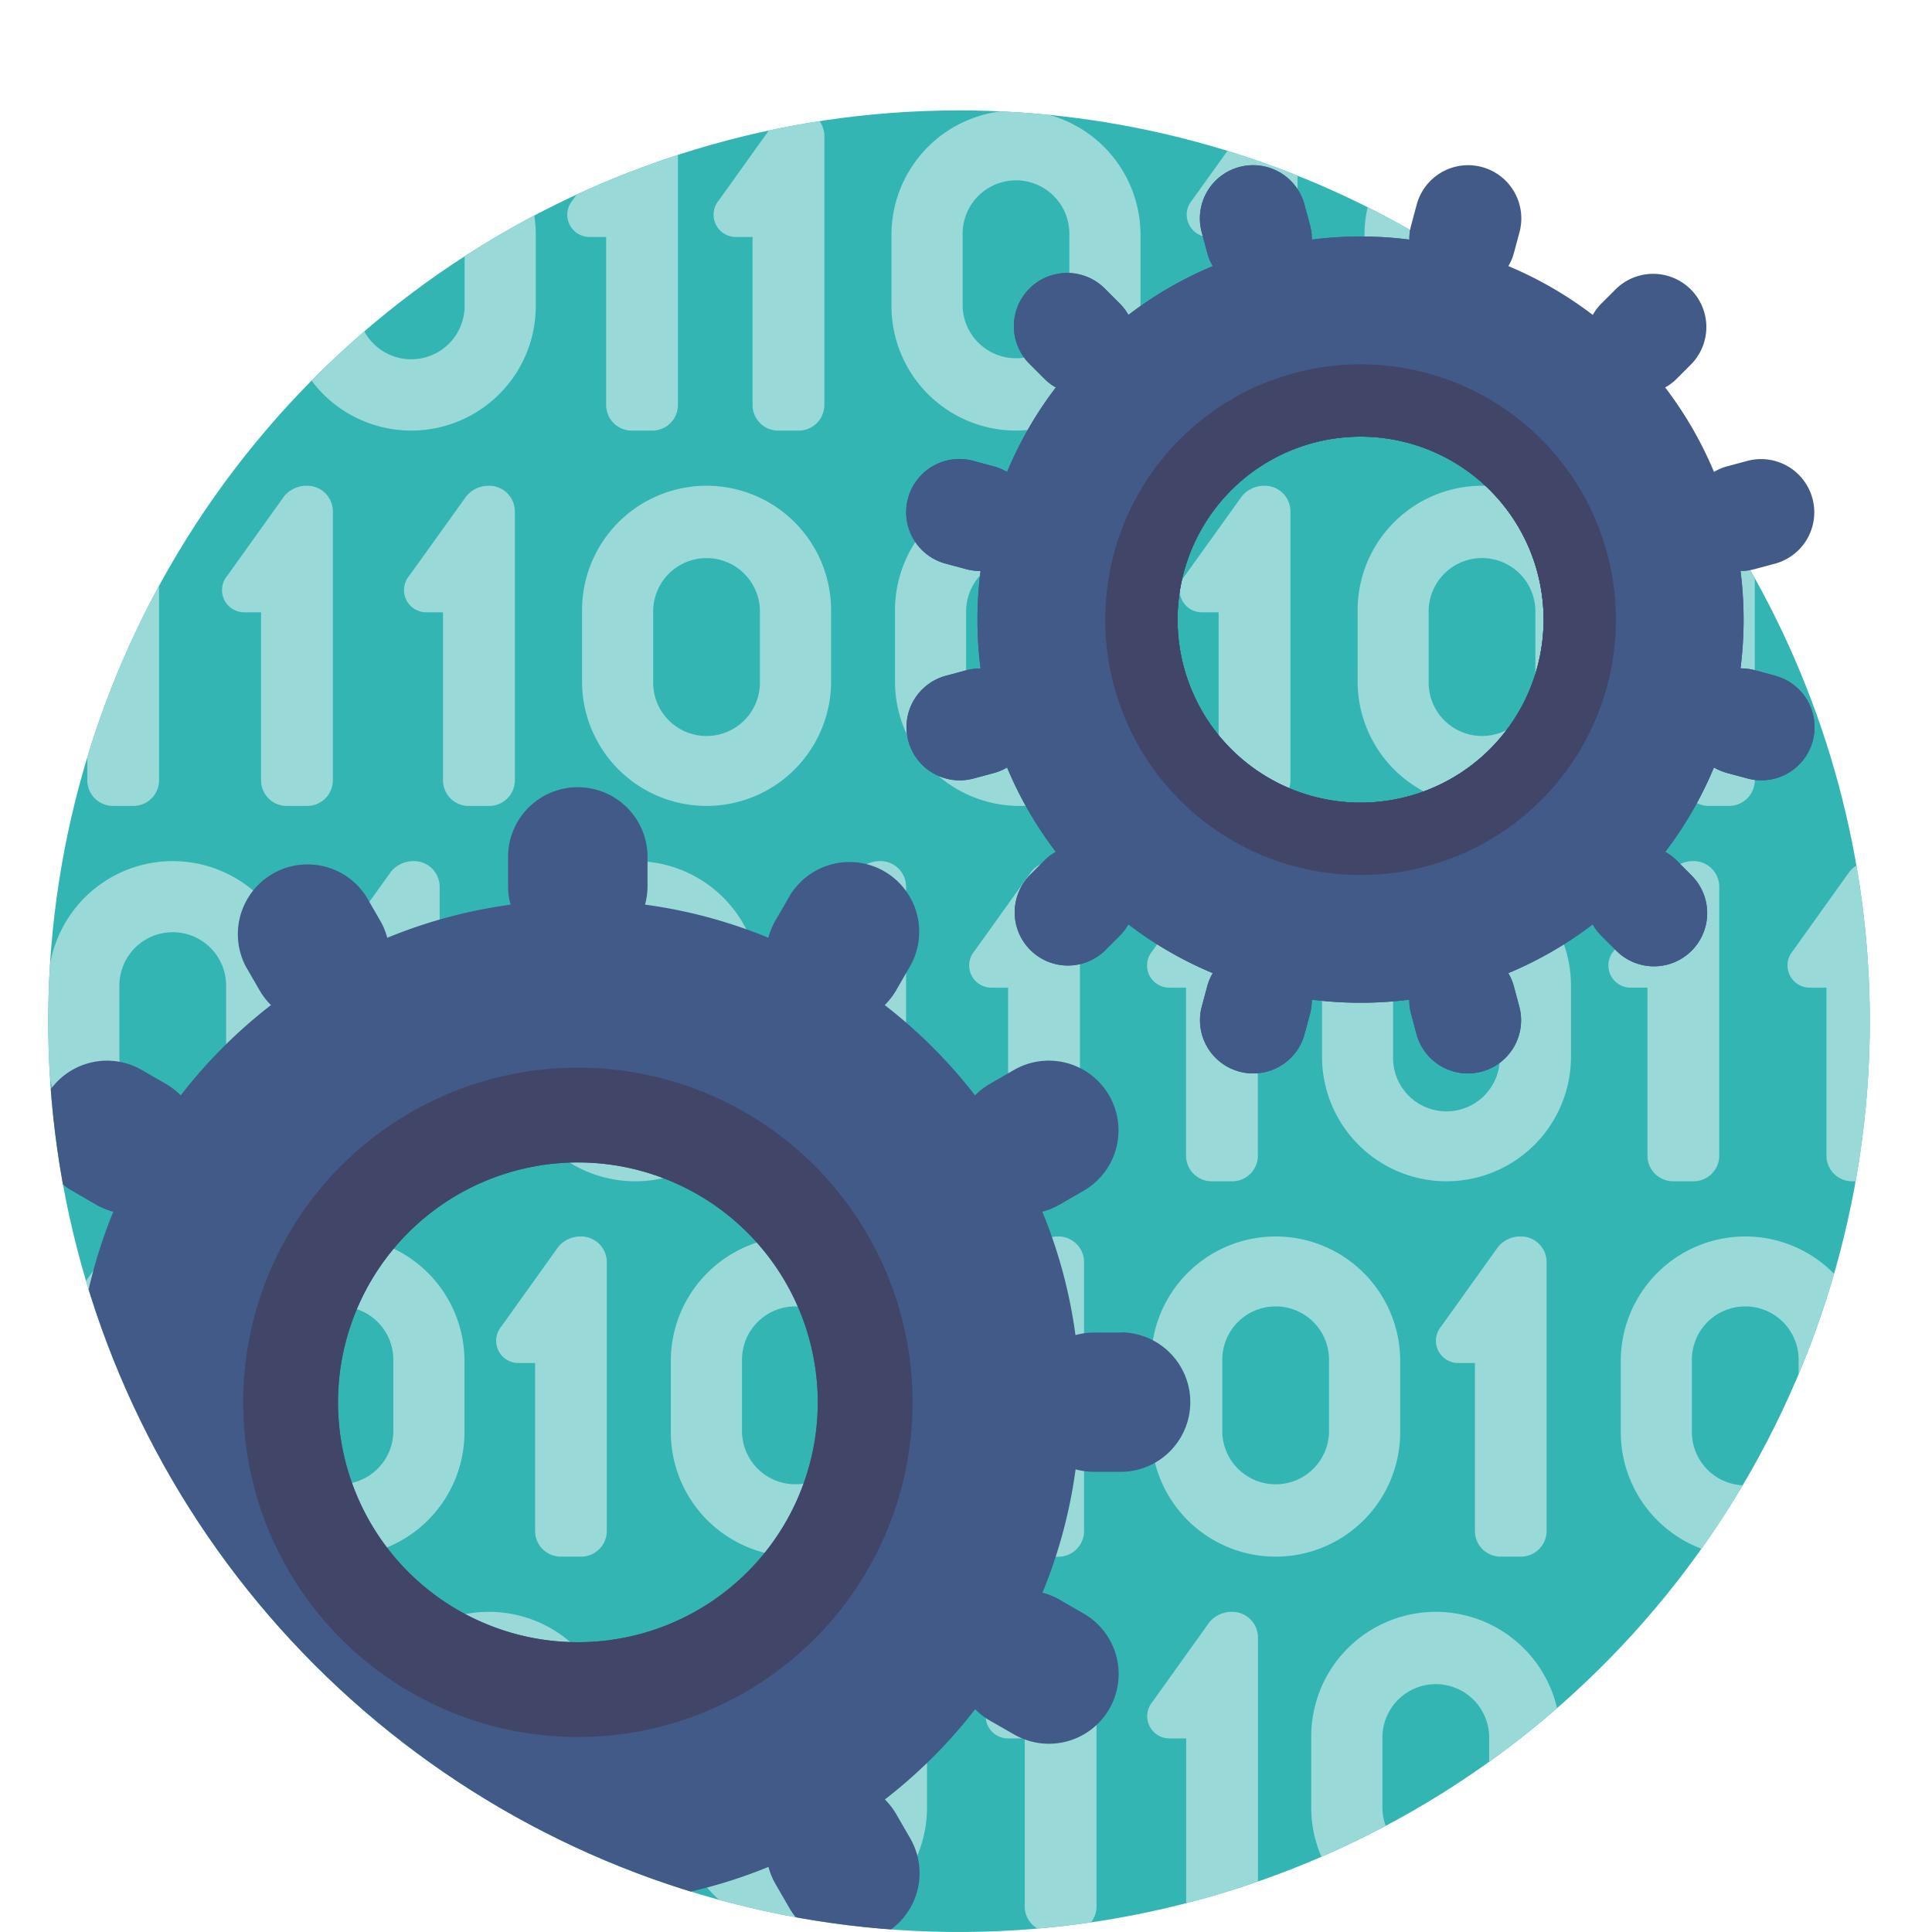 <svg xmlns="http://www.w3.org/2000/svg" xmlns:xlink="http://www.w3.org/1999/xlink" width="70" height="70" viewBox="0 0 70 70"><defs><clipPath id="clip-path"><path d="M67.747,37a33,33,0,1,1-33-33A33,33,0,0,1,67.747,37Z" fill="none"/></clipPath></defs><g id="_5" data-name="5"><g clip-path="url(#clip-path)"><path d="M67.747,37a33,33,0,1,1-33-33A33,33,0,0,1,67.747,37Z" fill="#33b5b4"/><path d="M43.074,8.119a.8.8,0,0,1,.114-.859l1.289-1.8q1.292.4,2.536.9v8.315a.931.931,0,0,1-.93.93H45.34a.931.931,0,0,1-.929-.93V8.586H43.8A.8.8,0,0,1,43.074,8.119Zm-.708,27.666h.607v6.086a.931.931,0,0,0,.93.93h.743a.931.931,0,0,0,.929-.93V32.129a.93.93,0,0,0-.929-.93H44.62a1.053,1.053,0,0,0-.8.374L41.751,34.46a.805.805,0,0,0,.615,1.325ZM32.3,11.09V8.512a4.511,4.511,0,0,1,3.954-4.476q.879.039,1.746.123a4.514,4.514,0,0,1,3.323,4.353V11.09A4.512,4.512,0,0,1,36.809,15.6h0A4.512,4.512,0,0,1,32.3,11.09Zm2.578,0a1.934,1.934,0,0,0,3.867,0V8.512a1.934,1.934,0,1,0-3.867,0ZM20.312,56.4h.744a.93.93,0,0,0,.929-.929V45.728a.93.93,0,0,0-.929-.929H21.03a1.048,1.048,0,0,0-.8.374l-2.064,2.886a.805.805,0,0,0,.615,1.325h.607v6.087A.93.93,0,0,0,20.312,56.4Zm25.908,0h0a4.512,4.512,0,0,1-4.512-4.511V49.311A4.512,4.512,0,0,1,46.22,44.8h0a4.512,4.512,0,0,1,4.512,4.512v2.578A4.512,4.512,0,0,1,46.22,56.4Zm1.933-7.089a1.934,1.934,0,1,0-3.867,0v2.578a1.934,1.934,0,0,0,3.867,0ZM43.546,22.185h.607v6.087a.93.93,0,0,0,.929.929h.744a.93.93,0,0,0,.929-.929V18.529a.93.93,0,0,0-.929-.929H45.8a1.051,1.051,0,0,0-.8.374L42.931,20.86a.805.805,0,0,0,.615,1.325ZM17.712,58.4h0a4.513,4.513,0,0,0-4.431,3.665q1.2,1.029,2.5,1.942V62.91a1.934,1.934,0,0,1,3.868,0v2.578a1.928,1.928,0,0,1-.163.775q1.14.6,2.33,1.1a4.49,4.49,0,0,0,.411-1.88V62.91A4.513,4.513,0,0,0,17.712,58.4ZM8.851,22.185h.607v6.087a.93.93,0,0,0,.929.929h.743a.931.931,0,0,0,.93-.929V18.529a.931.931,0,0,0-.93-.929H11.1a1.051,1.051,0,0,0-.8.374L8.235,20.86a.805.805,0,0,0,.616,1.325ZM4.834,44.8H4.807A1.051,1.051,0,0,0,4,45.173l-.889,1.244a32.794,32.794,0,0,0,2.65,6.371v-7.06A.93.93,0,0,0,4.834,44.8ZM52.021,58.4h0a4.512,4.512,0,0,0-4.512,4.512v2.578a4.5,4.5,0,0,0,.371,1.793q1.19-.517,2.329-1.123a1.932,1.932,0,0,1-.121-.67V62.91a1.934,1.934,0,0,1,3.867,0v.926q1.276-.916,2.46-1.947A4.513,4.513,0,0,0,52.021,58.4ZM63.235,44.8a4.512,4.512,0,0,0-4.511,4.512v2.578a4.513,4.513,0,0,0,2.927,4.225q.793-1.114,1.493-2.3A1.933,1.933,0,0,1,61.3,51.889V49.311a1.934,1.934,0,1,1,3.867,0v.5a32.717,32.717,0,0,0,1.29-3.653A4.5,4.5,0,0,0,63.235,44.8ZM53.954,15.6h0a4.511,4.511,0,0,0,3.869-2.19q-.966-.944-2.006-1.81a1.932,1.932,0,0,1-3.8-.512V8.878q-1.2-.738-2.464-1.374a4.52,4.52,0,0,0-.115,1.008V11.09A4.512,4.512,0,0,0,53.954,15.6Zm6.416,6.583h.607v6.087a.931.931,0,0,0,.93.929h.743a.93.93,0,0,0,.929-.929V20.939a33.123,33.123,0,0,0-1.814-2.89l-2.01,2.811a.805.805,0,0,0,.615,1.325ZM4.09,29.2h.744a.93.93,0,0,0,.929-.929v-7.06a32.766,32.766,0,0,0-2.6,6.211v.849A.93.93,0,0,0,4.09,29.2Zm55.6,6.584v6.086a.931.931,0,0,0,.929.93h.744a.931.931,0,0,0,.929-.93V32.129a.931.931,0,0,0-.929-.93h-.027a1.054,1.054,0,0,0-.8.374L58.466,34.46a.805.805,0,0,0,.615,1.325ZM14.9,15.6h0a4.512,4.512,0,0,0,4.512-4.512V8.512a4.565,4.565,0,0,0-.055-.706q-1.3.686-2.523,1.48v1.8a1.934,1.934,0,0,1-3.634.92q-.99.855-1.91,1.786A4.506,4.506,0,0,0,14.9,15.6ZM12.317,56.4h0a4.511,4.511,0,0,1-4.511-4.511V49.311A4.512,4.512,0,0,1,12.317,44.8h0a4.512,4.512,0,0,1,4.512,4.512v2.578A4.512,4.512,0,0,1,12.317,56.4Zm1.934-7.089a1.934,1.934,0,1,0-3.867,0v2.578a1.934,1.934,0,0,0,3.867,0ZM54.364,56.4h.743a.93.93,0,0,0,.929-.929V45.728a.93.93,0,0,0-.929-.929h-.026a1.049,1.049,0,0,0-.8.374l-2.064,2.886a.805.805,0,0,0,.615,1.325h.607v6.087A.93.93,0,0,0,54.364,56.4ZM38.8,58.4h-.026a1.05,1.05,0,0,0-.805.375l-2.064,2.886a.805.805,0,0,0,.615,1.325h.607v6.087a.929.929,0,0,0,.468.805q.972-.083,1.927-.221a.928.928,0,0,0,.207-.584V59.328A.931.931,0,0,0,38.8,58.4Zm-2.126-9.014v6.087a.931.931,0,0,0,.93.93h.743a.931.931,0,0,0,.93-.93V45.728a.931.931,0,0,0-.93-.929h-.026a1.049,1.049,0,0,0-.8.374l-2.064,2.886a.805.805,0,0,0,.616,1.325Zm-.755-13.6h.607v6.086a.931.931,0,0,0,.929.93H38.2a.931.931,0,0,0,.929-.93V32.129a.931.931,0,0,0-.929-.93h-.027a1.054,1.054,0,0,0-.8.374L35.306,34.46a.805.805,0,0,0,.615,1.325ZM44.646,58.4H44.62a1.05,1.05,0,0,0-.8.375l-2.064,2.886a.805.805,0,0,0,.615,1.325h.607v5.982c.882-.226,1.75-.49,2.6-.786V59.328A.931.931,0,0,0,44.646,58.4ZM18.654,18.529a.931.931,0,0,0-.93-.929H17.7a1.049,1.049,0,0,0-.8.374L14.829,20.86a.805.805,0,0,0,.616,1.325h.606v6.087a.931.931,0,0,0,.93.929h.743a.931.931,0,0,0,.93-.929ZM56.919,35.711v2.578A4.512,4.512,0,0,1,52.407,42.8h0A4.512,4.512,0,0,1,47.9,38.289V35.711A4.512,4.512,0,0,1,52.407,31.2h0A4.512,4.512,0,0,1,56.919,35.711Zm-2.578,0a1.934,1.934,0,1,0-3.867,0v2.578a1.934,1.934,0,1,0,3.867,0ZM6.259,42.8h0a4.513,4.513,0,0,1-4.447-3.75c-.041-.679-.065-1.362-.065-2.051s.024-1.372.065-2.051A4.513,4.513,0,0,1,6.259,31.2h0a4.512,4.512,0,0,1,4.512,4.512v2.578A4.512,4.512,0,0,1,6.259,42.8Zm1.934-7.09a1.934,1.934,0,0,0-3.868,0v2.578a1.934,1.934,0,0,0,3.868,0Zm50.015-13.6v2.578A4.512,4.512,0,0,1,53.7,29.2h0a4.512,4.512,0,0,1-4.511-4.512V22.111A4.511,4.511,0,0,1,53.7,17.6h0A4.512,4.512,0,0,1,58.208,22.111Zm-2.578,0a1.934,1.934,0,0,0-3.867,0v2.578a1.934,1.934,0,1,0,3.867,0ZM67.265,31.36a1.022,1.022,0,0,0-.247.213L64.954,34.46a.806.806,0,0,0,.616,1.325h.606v6.086a.931.931,0,0,0,.93.93h.133a33.308,33.308,0,0,0,.026-11.441ZM41.45,22.111v2.578A4.512,4.512,0,0,1,36.939,29.2h0a4.512,4.512,0,0,1-4.512-4.512V22.111A4.512,4.512,0,0,1,36.939,17.6h0A4.511,4.511,0,0,1,41.45,22.111Zm-2.578,0a1.934,1.934,0,0,0-3.867,0v2.578a1.934,1.934,0,1,0,3.867,0ZM25.6,17.6h0a4.512,4.512,0,0,1,4.512,4.511v2.578A4.512,4.512,0,0,1,25.6,29.2h0a4.512,4.512,0,0,1-4.512-4.512V22.111A4.512,4.512,0,0,1,25.6,17.6Zm-1.934,7.089a1.934,1.934,0,1,0,3.867,0V22.111a1.934,1.934,0,0,0-3.867,0ZM14.254,42.8H15a.931.931,0,0,0,.93-.93V32.129A.931.931,0,0,0,15,31.2h-.026a1.051,1.051,0,0,0-.8.374L12.1,34.46a.806.806,0,0,0,.616,1.325h.607v6.086A.931.931,0,0,0,14.254,42.8Zm10.051,9.088V49.311A4.512,4.512,0,0,1,28.817,44.8h0a4.512,4.512,0,0,1,4.512,4.512v2.578A4.512,4.512,0,0,1,28.817,56.4h0A4.512,4.512,0,0,1,24.305,51.889Zm2.579,0a1.934,1.934,0,0,0,3.867,0V49.311a1.934,1.934,0,1,0-3.867,0ZM23.017,42.8h0a4.512,4.512,0,0,1-4.512-4.512V35.711A4.512,4.512,0,0,1,23.017,31.2h0a4.511,4.511,0,0,1,4.511,4.512v2.578A4.511,4.511,0,0,1,23.017,42.8Zm1.933-7.09a1.934,1.934,0,1,0-3.867,0v2.578a1.934,1.934,0,1,0,3.867,0Zm3.944-.392a.8.8,0,0,0,.73.466h.607v6.086a.931.931,0,0,0,.93.93H31.9a.931.931,0,0,0,.929-.93V32.129a.931.931,0,0,0-.929-.93h-.026a1.053,1.053,0,0,0-.8.374L29.009,34.46A.8.8,0,0,0,28.894,35.319ZM21.355,8.586h.606v6.086a.931.931,0,0,0,.93.93h.743a.931.931,0,0,0,.929-.93V5.6A32.828,32.828,0,0,0,20.9,7.042l-.156.218a.806.806,0,0,0,.616,1.326ZM33.587,62.91v2.578a4.514,4.514,0,0,1-3,4.252,32.825,32.825,0,0,1-4.53-.9,4.5,4.5,0,0,1-1.494-3.353V62.91A4.512,4.512,0,0,1,29.075,58.4h0A4.513,4.513,0,0,1,33.587,62.91Zm-2.578,0a1.934,1.934,0,0,0-3.868,0v2.578a1.934,1.934,0,0,0,3.868,0ZM26.659,8.586h.607v6.086a.931.931,0,0,0,.929.93h.744a.931.931,0,0,0,.929-.93V4.93a.927.927,0,0,0-.177-.545c-.617.1-1.227.209-1.832.337L26.044,7.261a.806.806,0,0,0,.615,1.325Z" fill="#99dad9"/><path d="M40.645,48.282H39.634a2.54,2.54,0,0,0-.668.09,18.047,18.047,0,0,0-1.2-4.468,2.542,2.542,0,0,0,.622-.255l.875-.506a2.526,2.526,0,0,0-2.527-4.375l-.875.505a2.519,2.519,0,0,0-.534.413,18.309,18.309,0,0,0-3.271-3.27,2.518,2.518,0,0,0,.413-.535l.506-.875A2.526,2.526,0,0,0,28.6,32.48l-.506.875a2.519,2.519,0,0,0-.255.621,18.047,18.047,0,0,0-4.468-1.2,2.534,2.534,0,0,0,.09-.668V31.1a2.527,2.527,0,1,0-5.053,0v1.01a2.529,2.529,0,0,0,.09.668,18.051,18.051,0,0,0-4.467,1.2,2.522,2.522,0,0,0-.256-.621l-.505-.875A2.526,2.526,0,0,0,8.9,35.006l.505.875a2.551,2.551,0,0,0,.413.535,18.271,18.271,0,0,0-3.27,3.27,2.551,2.551,0,0,0-.535-.413l-.875-.505a2.524,2.524,0,0,0-3.389.828c.051,1.05.154,2.086.3,3.107a2.533,2.533,0,0,0,.56.44l.875.506a2.535,2.535,0,0,0,.621.255,18.085,18.085,0,0,0-1.022,3.423A32.091,32.091,0,0,0,24.42,68.663a18.085,18.085,0,0,0,3.423-1.022,2.519,2.519,0,0,0,.255.621l.506.875a2.51,2.51,0,0,0,.44.56q1.532.225,3.107.3a2.525,2.525,0,0,0,.829-3.389l-.506-.875a2.518,2.518,0,0,0-.413-.535,18.276,18.276,0,0,0,3.271-3.27,2.519,2.519,0,0,0,.534.413l.875.5a2.526,2.526,0,1,0,2.527-4.375l-.875-.506a2.542,2.542,0,0,0-.622-.255,18.059,18.059,0,0,0,1.2-4.468,2.54,2.54,0,0,0,.668.09h1.011a2.527,2.527,0,0,0,0-5.053ZM20.939,59.5a8.691,8.691,0,1,1,8.69-8.691A8.691,8.691,0,0,1,20.939,59.5ZM64.318,24.481l-.745-.2a1.919,1.919,0,0,0-.511-.064,14.01,14.01,0,0,0,0-3.532,1.919,1.919,0,0,0,.511-.064l.745-.2a1.928,1.928,0,0,0-1-3.724l-.745.2a1.964,1.964,0,0,0-.472.2,13.835,13.835,0,0,0-1.768-3.058,1.891,1.891,0,0,0,.41-.31l.545-.545a1.928,1.928,0,0,0-2.726-2.726L58.019,11a1.891,1.891,0,0,0-.31.41,13.835,13.835,0,0,0-3.058-1.768,1.924,1.924,0,0,0,.2-.472l.2-.745a1.928,1.928,0,1,0-3.724-1l-.2.745a1.919,1.919,0,0,0-.064.511,14.01,14.01,0,0,0-3.532,0,1.919,1.919,0,0,0-.064-.511l-.2-.745a1.928,1.928,0,1,0-3.724,1l.2.745a1.887,1.887,0,0,0,.2.472,13.79,13.79,0,0,0-3.058,1.768,1.929,1.929,0,0,0-.311-.41l-.545-.545A1.928,1.928,0,0,0,37.3,13.183l.545.545a1.916,1.916,0,0,0,.41.31A13.792,13.792,0,0,0,36.489,17.1a1.971,1.971,0,0,0-.473-.2l-.744-.2a1.928,1.928,0,1,0-1,3.724l.745.2a1.914,1.914,0,0,0,.511.064,13.917,13.917,0,0,0,0,3.532,1.914,1.914,0,0,0-.511.064l-.745.2a1.927,1.927,0,1,0,1,3.723l.744-.2a1.931,1.931,0,0,0,.473-.2,13.769,13.769,0,0,0,1.767,3.058,1.949,1.949,0,0,0-.41.31l-.545.546a1.928,1.928,0,0,0,2.726,2.726l.545-.546a1.929,1.929,0,0,0,.311-.41,13.751,13.751,0,0,0,3.058,1.768,1.887,1.887,0,0,0-.2.472l-.2.745a1.928,1.928,0,0,0,3.724,1l.2-.745a1.914,1.914,0,0,0,.064-.511,14.01,14.01,0,0,0,3.532,0,1.914,1.914,0,0,0,.064.511l.2.745a1.928,1.928,0,0,0,3.724-1l-.2-.745a1.924,1.924,0,0,0-.2-.472,13.8,13.8,0,0,0,3.058-1.768,1.891,1.891,0,0,0,.31.41l.545.546A1.928,1.928,0,0,0,61.29,31.72l-.545-.546a1.891,1.891,0,0,0-.41-.31A13.812,13.812,0,0,0,62.1,27.806a1.924,1.924,0,0,0,.472.2l.745.2a1.927,1.927,0,1,0,1-3.723ZM53.985,27.14a6.631,6.631,0,1,1,0-9.378A6.631,6.631,0,0,1,53.985,27.14Z" fill="#415a87"/><path d="M20.939,38.682A12.127,12.127,0,1,0,33.065,50.809,12.126,12.126,0,0,0,20.939,38.682Zm0,20.817a8.691,8.691,0,1,1,8.69-8.691A8.691,8.691,0,0,1,20.939,59.5Zm34.9-43.59a9.252,9.252,0,1,0,0,13.085A9.251,9.251,0,0,0,55.838,15.909ZM53.985,27.14a6.631,6.631,0,1,1,0-9.378A6.631,6.631,0,0,1,53.985,27.14Z" fill="#414669"/></g><path d="M64.318,24.481l-.745-.2a1.919,1.919,0,0,0-.511-.064,14.01,14.01,0,0,0,0-3.532,1.919,1.919,0,0,0,.511-.064l.745-.2a1.928,1.928,0,0,0-1-3.724l-.745.2a1.964,1.964,0,0,0-.472.2,13.835,13.835,0,0,0-1.768-3.058,1.891,1.891,0,0,0,.41-.31l.545-.545a1.928,1.928,0,0,0-2.726-2.726L58.019,11a1.891,1.891,0,0,0-.31.41,13.835,13.835,0,0,0-3.058-1.768,1.924,1.924,0,0,0,.2-.472l.2-.745a1.928,1.928,0,1,0-3.724-1l-.2.745a1.919,1.919,0,0,0-.064.511,14.01,14.01,0,0,0-3.532,0,1.919,1.919,0,0,0-.064-.511l-.2-.745a1.928,1.928,0,1,0-3.724,1l.2.745a1.887,1.887,0,0,0,.2.472,13.79,13.79,0,0,0-3.058,1.768,1.929,1.929,0,0,0-.311-.41l-.545-.545A1.928,1.928,0,0,0,37.3,13.183l.545.545a1.916,1.916,0,0,0,.41.31A13.792,13.792,0,0,0,36.489,17.1a1.971,1.971,0,0,0-.473-.2l-.744-.2a1.928,1.928,0,1,0-1,3.724l.745.2a1.914,1.914,0,0,0,.511.064,13.917,13.917,0,0,0,0,3.532,1.914,1.914,0,0,0-.511.064l-.745.2a1.927,1.927,0,1,0,1,3.723l.744-.2a1.931,1.931,0,0,0,.473-.2,13.769,13.769,0,0,0,1.767,3.058,1.949,1.949,0,0,0-.41.31l-.545.546a1.928,1.928,0,0,0,2.726,2.726l.545-.546a1.929,1.929,0,0,0,.311-.41,13.751,13.751,0,0,0,3.058,1.768,1.887,1.887,0,0,0-.2.472l-.2.745a1.928,1.928,0,0,0,3.724,1l.2-.745a1.914,1.914,0,0,0,.064-.511,14.01,14.01,0,0,0,3.532,0,1.914,1.914,0,0,0,.064.511l.2.745a1.928,1.928,0,0,0,3.724-1l-.2-.745a1.924,1.924,0,0,0-.2-.472,13.8,13.8,0,0,0,3.058-1.768,1.891,1.891,0,0,0,.31.41l.545.546A1.928,1.928,0,0,0,61.29,31.72l-.545-.546a1.891,1.891,0,0,0-.41-.31A13.812,13.812,0,0,0,62.1,27.806a1.924,1.924,0,0,0,.472.2l.745.2a1.927,1.927,0,1,0,1-3.723ZM53.985,27.14a6.631,6.631,0,1,1,0-9.378A6.631,6.631,0,0,1,53.985,27.14Z" fill="#415a87"/><path d="M55.838,15.909a9.252,9.252,0,1,0,0,13.085A9.251,9.251,0,0,0,55.838,15.909ZM53.985,27.14a6.631,6.631,0,1,1,0-9.378A6.631,6.631,0,0,1,53.985,27.14Z" fill="#414669"/></g></svg>
